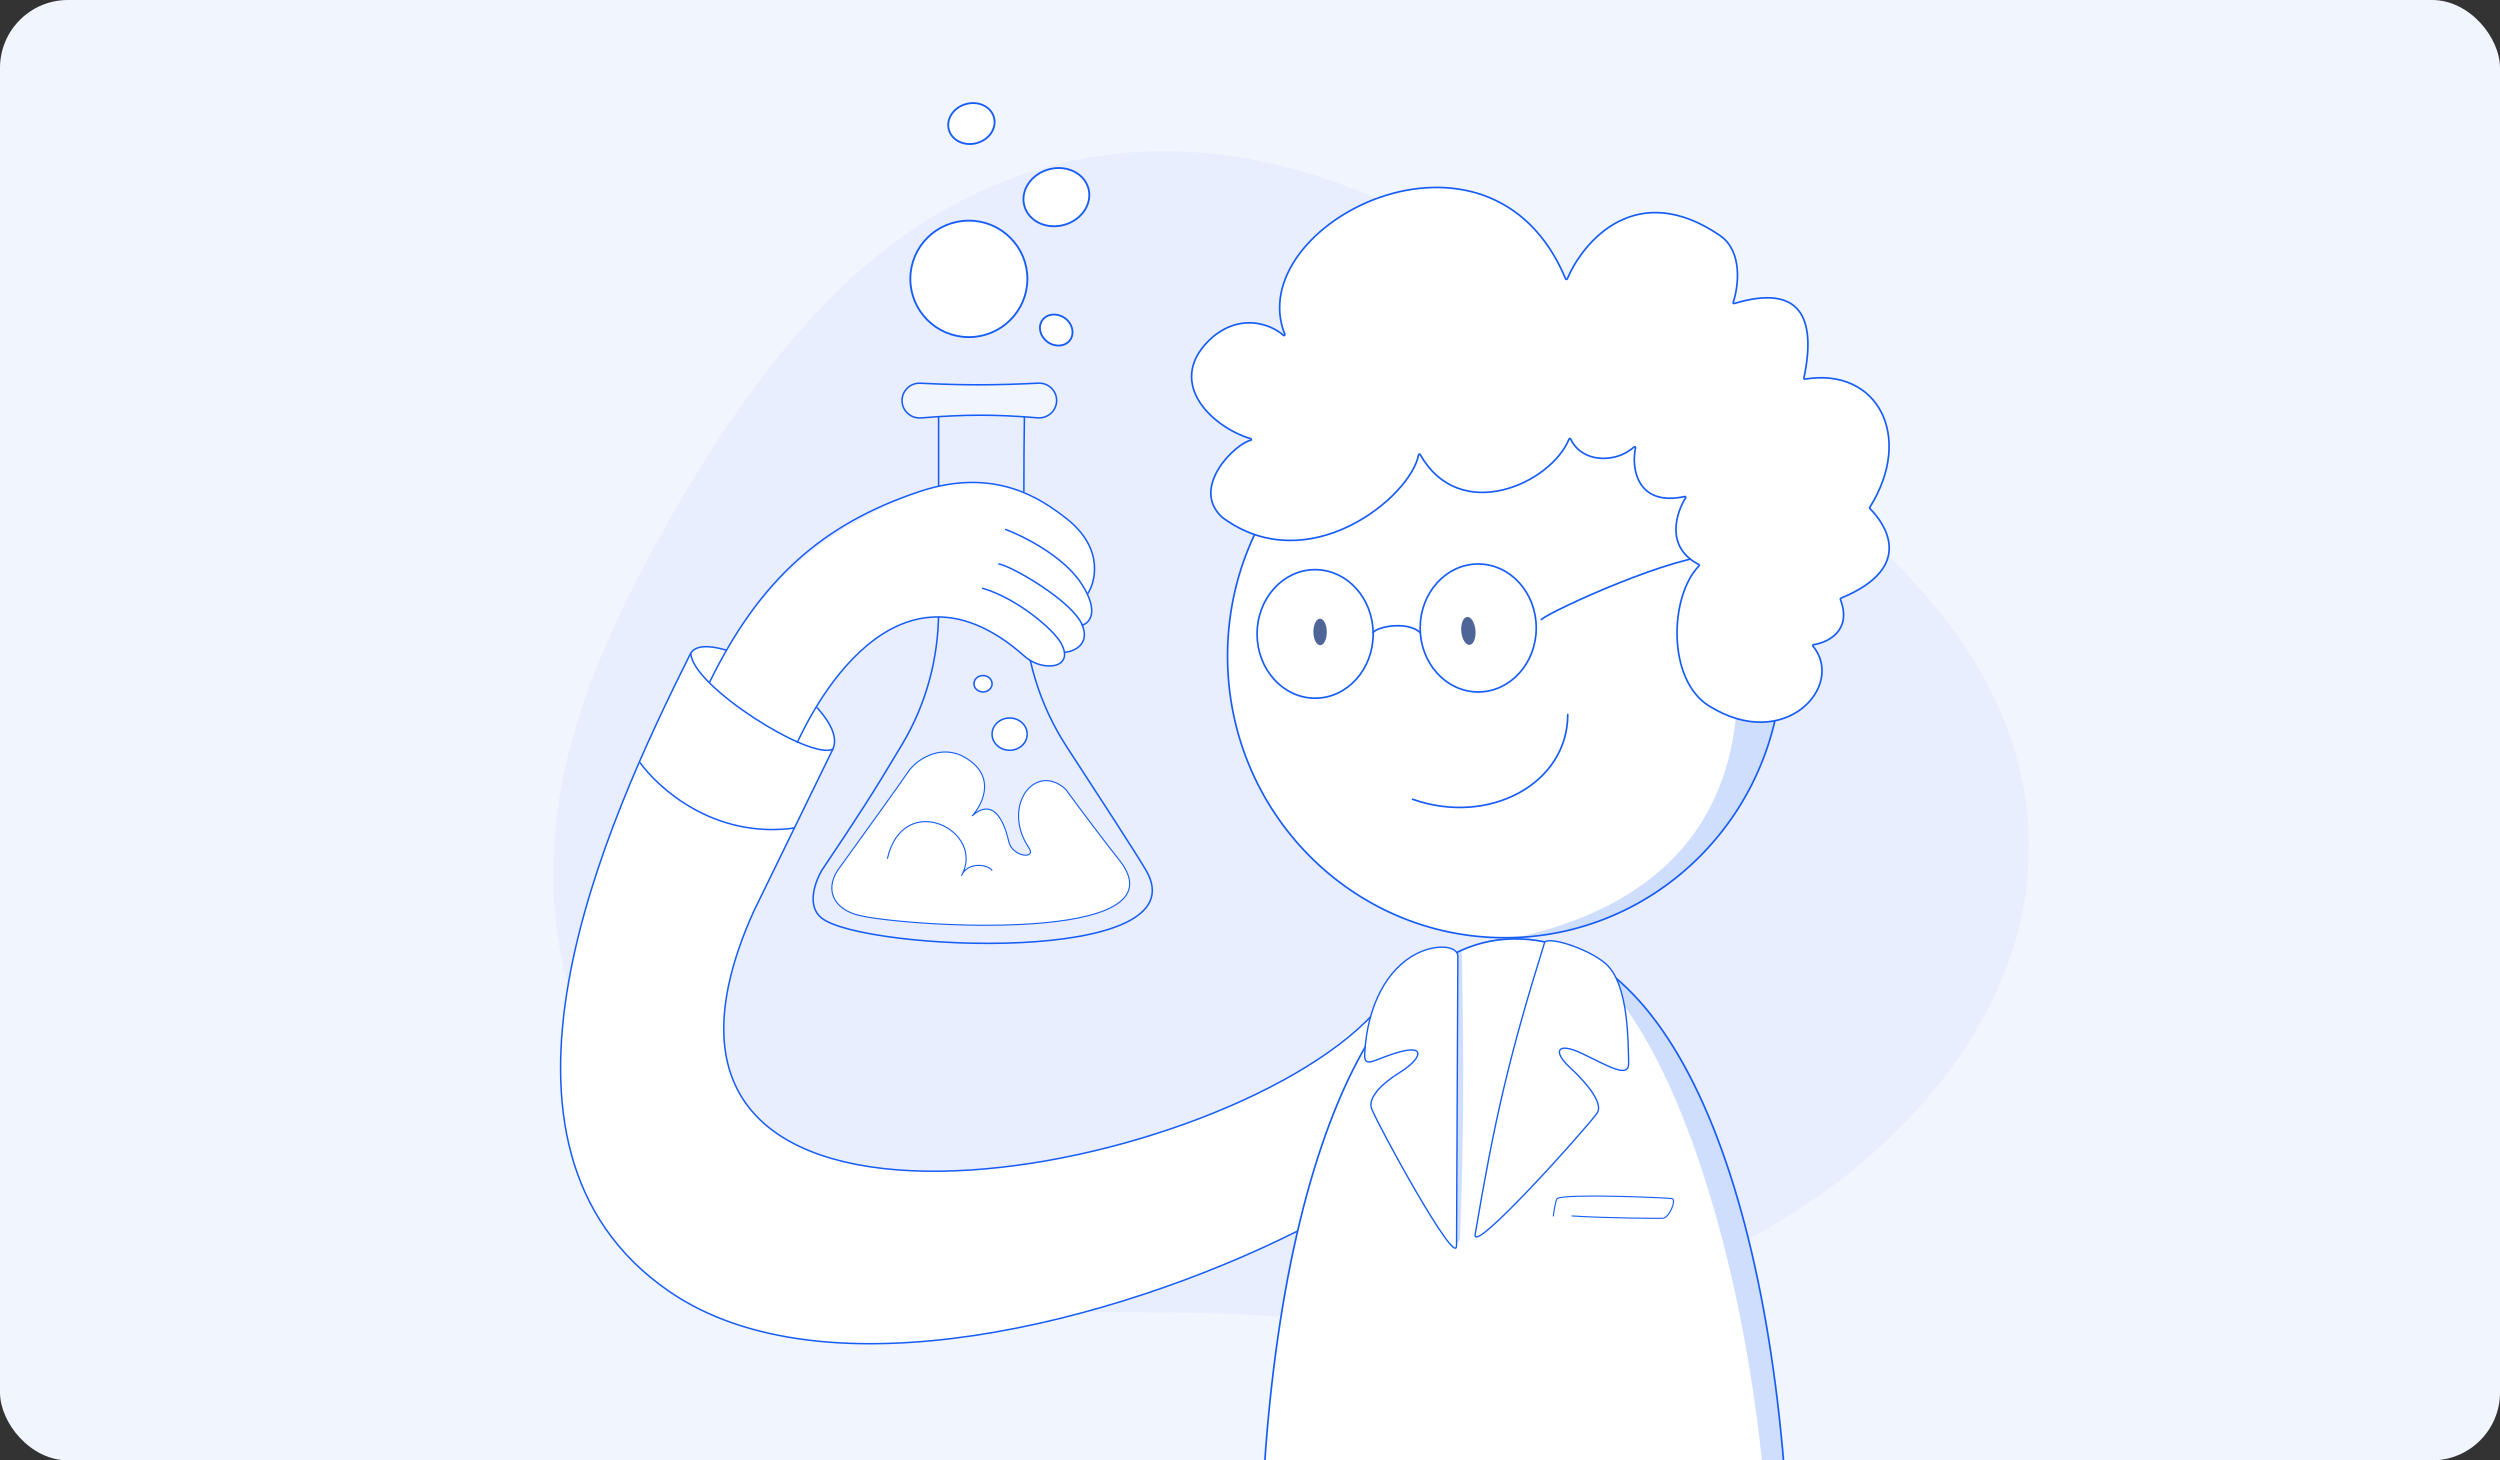 <?xml version="1.0" encoding="UTF-8"?> <svg xmlns="http://www.w3.org/2000/svg" width="4415" height="2579" viewBox="0 0 4415 2579" fill="none"><rect x="0" y="0" width="4415" height="2579" fill="#333333" stroke="none"/><g clip-path="url(#clip0_2451_168)"><rect width="4415" height="2579" rx="120" fill="#F1F5FE"></rect><path fill-rule="evenodd" clip-rule="evenodd" d="M3168.41 840.849L3157.23 832.369L3146.05 823.963L3134.87 815.626L3123.7 807.353L3112.54 799.139L3101.39 790.981L3090.25 782.872L3079.13 774.808L3068.03 766.784L3056.94 758.797L2815.97 585.13L2804.91 577.159L2793.81 569.183L2782.66 561.202L2771.47 553.22L2760.22 545.239L2748.91 537.264L2737.54 529.296L2726.1 521.341L2714.59 513.401L2703.01 505.482L2691.34 497.588L2679.59 489.723L2667.76 481.892L2655.83 474.101L2643.81 466.355L2631.7 458.658L2619.48 451.018L2607.16 443.439L2594.74 435.926L2582.21 428.487L2569.57 421.126L2556.83 413.85L2543.97 406.664L2530.99 399.576L2517.9 392.593L2504.7 385.72L2491.38 378.965L2477.94 372.335L2464.39 365.838L2450.72 359.48L2436.94 353.27L2423.04 347.214L2409.03 341.321L2394.9 335.597L2380.67 330.051L2366.32 324.69L2351.87 319.522L2337.31 314.553L2322.66 309.793L2307.9 305.247L2293.06 300.923L2278.12 296.829L2263.09 292.97L2247.99 289.354L2232.8 285.987L2217.55 282.876L2202.22 280.026L2186.84 277.444L2171.4 275.134L2155.91 273.102L2140.37 271.353L2124.8 269.892L2109.2 268.722L2093.57 267.848L2077.93 267.273L2062.28 267L2046.62 267.032L2030.97 267.371L2015.33 268.018L1999.7 268.977L1984.11 270.247L1968.55 271.829L1953.03 273.723L1937.56 275.929L1922.14 278.447L1906.79 281.275L1891.51 284.412L1876.3 287.856L1861.18 291.605L1846.15 295.655L1831.22 300.005L1816.4 304.65L1801.68 309.586L1787.09 314.809L1772.61 320.315L1758.27 326.098L1744.06 332.154L1729.99 338.477L1716.07 345.06L1702.29 351.898L1688.67 358.984L1675.2 366.311L1661.9 373.873L1648.76 381.662L1635.79 389.67L1622.99 397.89L1610.36 406.314L1597.91 414.935L1585.63 423.744L1573.54 432.733L1561.61 441.895L1549.87 451.219L1538.31 460.699L1526.93 470.326L1515.72 480.093L1504.7 489.989L1493.85 500.008L1483.17 510.142L1472.67 520.382L1462.34 530.72L1452.18 541.15L1442.19 551.663L1432.36 562.252L1422.69 572.91L1413.18 583.631L1403.83 594.408L1394.62 605.234L1385.57 616.104L1376.66 627.013L1367.89 637.953L1359.25 648.922L1350.75 659.914L1342.38 670.925L1334.14 681.951L1326.01 692.989L1318.01 704.035L1310.12 715.087L1302.35 726.143L1294.68 737.2L1287.12 748.256L1279.67 759.309L1272.31 770.359L1265.05 781.402L1257.89 792.439L1250.82 803.468L1243.84 814.489L1236.94 825.5L1230.13 836.502L1223.39 847.493L1216.74 858.475L1210.16 869.447L1203.66 880.409L1197.24 891.362L1190.88 902.306L1184.6 913.242L1178.38 924.171L1172.23 935.094L1166.15 946.012L1160.14 956.925L1154.19 967.837L1148.3 978.746L1142.49 989.655L1136.74 1000.57L1131.05 1011.48L1125.43 1022.4L1119.88 1033.32L1114.4 1044.26L1108.98 1055.2L1103.64 1066.15L1098.37 1077.12L1093.17 1088.1L1088.05 1099.09L1083 1110.11L1078.04 1121.14L1073.16 1132.2L1068.36 1143.27L1063.65 1154.37L1059.03 1165.49L1054.51 1176.64L1050.08 1187.82L1045.76 1199.02L1041.53 1210.25L1037.41 1221.51L1033.41 1232.8L1029.51 1244.12L1025.73 1255.47L1022.07 1266.84L1018.53 1278.25L1015.11 1289.69L1011.83 1301.16L1008.67 1312.65L1005.65 1324.18L1002.76 1335.73L1000.02 1347.31L997.414 1358.91L994.954 1370.54L992.642 1382.19L990.479 1393.87L988.469 1405.56L986.613 1417.27L984.913 1429.01L983.373 1440.75L981.995 1452.51L980.779 1464.29L979.728 1476.07L978.845 1487.86L978.131 1499.66L977.588 1511.46L977.217 1523.27L977.021 1535.07L977 1546.87L977.157 1558.67L977.492 1570.45L978.008 1582.23L978.705 1593.99L979.585 1605.74L980.648 1617.47L981.897 1629.17L983.332 1640.86L984.953 1652.51L986.763 1664.14L988.762 1675.73L990.95 1687.28L993.329 1698.8L995.899 1710.27L998.66 1721.7L1001.61 1733.08L1004.76 1744.4L1008.1 1755.67L1011.63 1766.88L1015.36 1778.03L1019.28 1789.11L1023.4 1800.13L1027.71 1811.07L1032.21 1821.93L1036.91 1832.71L1041.8 1843.41L1046.88 1854.02L1052.15 1864.54L1057.62 1874.97L1063.27 1885.3L1069.11 1895.53L1075.13 1905.65L1081.34 1915.67L1087.73 1925.58L1094.3 1935.37L1101.04 1945.04L1107.96 1954.6L1115.05 1964.03L1122.3 1973.34L1129.72 1982.52L1137.29 1991.57L1145.03 2000.49L1152.91 2009.27L1160.94 2017.92L1169.12 2026.43L1177.43 2034.8L1185.88 2043.03L1194.45 2051.11L1203.15 2059.05L1211.97 2066.85L1220.91 2074.51L1229.95 2082.02L1239.09 2089.38L1248.34 2096.6L1257.68 2103.67L1267.1 2110.6L1276.61 2117.38L1286.19 2124.02L1295.85 2130.51L1305.57 2136.87L1315.35 2143.08L1325.19 2149.15L1335.07 2155.09L1345 2160.89L1354.97 2166.56L1364.97 2172.1L1375 2177.51L1385.06 2182.79L1395.14 2187.95L1405.23 2192.98L1415.34 2197.9L1425.46 2202.69L1435.59 2207.37L1445.72 2211.93L1455.85 2216.38L1465.98 2220.71L1476.11 2224.94L1486.24 2229.05L1496.36 2233.06L1506.48 2236.96L1516.59 2240.76L1526.68 2244.45L1536.77 2248.03L1546.84 2251.52L1556.91 2254.9L1566.95 2258.18L1576.99 2261.37L1587.01 2264.45L1597.01 2267.43L1607 2270.32L1616.97 2273.1L1626.92 2275.79L1636.86 2278.39L1646.77 2280.88L1656.67 2283.29L1666.55 2285.59L1676.41 2287.8L1686.24 2289.92L1696.06 2291.95L1705.85 2293.88L1715.62 2295.72L1725.36 2297.47L1735.08 2299.13L1744.78 2300.71L1754.45 2302.19L1764.09 2303.59L1773.71 2304.9L1783.29 2306.13L1792.85 2307.28L1802.37 2308.35L1811.87 2309.34L1821.33 2310.25L1830.75 2311.09L1840.15 2311.86L1849.5 2312.56L1858.83 2313.2L1868.11 2313.78L1877.36 2314.3L1886.56 2314.76L1895.73 2315.17L1904.86 2315.54L1913.95 2315.86L1923 2316.14L1932.01 2316.38L1940.98 2316.6L1949.91 2316.78L1958.8 2316.94L1967.65 2317.07L1976.46 2317.19L1985.24 2317.29L1993.98 2317.38L2054.3 2317.91L2062.81 2318L2071.31 2318.1L2079.78 2318.21L2088.24 2318.33L2096.69 2318.47L2105.12 2318.62L2113.55 2318.79L2121.97 2318.98L2130.39 2319.19L2138.81 2319.41L2147.23 2319.66L2155.66 2319.92L2164.09 2320.2L2172.53 2320.5L2180.99 2320.82L2189.46 2321.16L2197.95 2321.52L2206.46 2321.89L2214.99 2322.28L2223.55 2322.68L2232.14 2323.1L2240.76 2323.52L2320.06 2327.63L2329.1 2328.08L2338.19 2328.51L2347.34 2328.94L2356.54 2329.34L2365.79 2329.73L2375.11 2330.1L2384.48 2330.45L2393.91 2330.76L2403.4 2331.05L2412.96 2331.31L2422.57 2331.53L2432.25 2331.71L2441.99 2331.85L2451.79 2331.95L2461.66 2332L2471.59 2332L2481.58 2331.95L2491.64 2331.84L2501.77 2331.68L2511.95 2331.46L2522.2 2331.17L2532.52 2330.82L2542.89 2330.4L2553.34 2329.91L2563.84 2329.34L2574.4 2328.7L2585.03 2327.98L2595.72 2327.18L2606.47 2326.3L2617.28 2325.33L2628.15 2324.28L2639.08 2323.13L2650.07 2321.89L2661.11 2320.55L2672.21 2319.12L2683.36 2317.59L2694.57 2315.96L2705.83 2314.22L2717.14 2312.38L2728.5 2310.43L2739.91 2308.37L2751.37 2306.19L2762.87 2303.9L2774.41 2301.49L2786 2298.96L2797.62 2296.31L2809.29 2293.54L2820.98 2290.63L2832.71 2287.6L2844.47 2284.44L2856.26 2281.14L2868.08 2277.7L2879.92 2274.13L2891.78 2270.42L2903.65 2266.57L2915.55 2262.58L2927.45 2258.44L2939.37 2254.15L2951.3 2249.72L2963.24 2245.14L2975.17 2240.41L2987.12 2235.53L2999.05 2230.5L3010.99 2225.32L3022.92 2219.98L3034.84 2214.48L3046.75 2208.83L3058.64 2203.02L3070.52 2197.05L3082.38 2190.93L3094.21 2184.64L3106.02 2178.19L3117.8 2171.59L3129.55 2164.82L3141.26 2157.88L3152.93 2150.78L3164.57 2143.52L3176.15 2136.09L3187.69 2128.5L3199.18 2120.74L3210.61 2112.82L3221.98 2104.72L3233.28 2096.46L3244.52 2088.04L3255.69 2079.44L3266.78 2070.68L3277.79 2061.74L3288.71 2052.64L3299.54 2043.37L3310.28 2033.93L3320.92 2024.33L3331.46 2014.55L3341.88 2004.61L3352.19 1994.49L3362.37 1984.22L3372.43 1973.77L3382.35 1963.15L3392.12 1952.37L3401.74 1941.43L3411.21 1930.32L3420.5 1919.04L3429.62 1907.61L3438.56 1896.01L3447.31 1884.25L3455.85 1872.34L3464.19 1860.27L3472.31 1848.05L3480.2 1835.68L3487.86 1823.17L3495.28 1810.51L3502.45 1797.71L3509.36 1784.78L3516 1771.72L3522.37 1758.53L3528.46 1745.22L3534.26 1731.79L3539.76 1718.24L3544.96 1704.6L3549.85 1690.85L3554.42 1677.01L3558.67 1663.07L3562.59 1649.06L3566.19 1634.97L3569.44 1620.81L3572.35 1606.59L3574.92 1592.31L3577.14 1577.98L3579.01 1563.62L3580.52 1549.22L3581.68 1534.79L3582.48 1520.34L3582.92 1505.88L3583 1491.42L3582.72 1476.96L3582.08 1462.51L3581.08 1448.08L3579.72 1433.68L3578.01 1419.31L3575.94 1404.97L3573.52 1390.69L3570.74 1376.46L3567.63 1362.29L3564.16 1348.19L3560.36 1334.16L3556.22 1320.21L3551.76 1306.35L3546.97 1292.58L3541.85 1278.91L3536.43 1265.35L3530.69 1251.89L3524.66 1238.55L3518.34 1225.33L3511.72 1212.23L3504.83 1199.26L3497.67 1186.42L3490.25 1173.72L3482.58 1161.15L3474.66 1148.72L3466.51 1136.44L3458.13 1124.29L3449.53 1112.3L3440.73 1100.45L3431.72 1088.75L3422.53 1077.21L3413.16 1065.81L3403.63 1054.55L3393.93 1043.45L3384.08 1032.5L3374.09 1021.69L3363.96 1011.03L3353.72 1000.51L3343.35 990.131L3332.89 979.893L3322.32 969.792L3311.67 959.825L3300.94 949.99L3290.14 940.282L3279.27 930.699L3268.34 921.236L3257.36 911.891L3246.33 902.658L3235.27 893.535L3224.18 884.517L3213.06 875.599L3201.92 866.778L3190.76 858.049L3179.59 849.407L3168.41 840.849Z" fill="#175DF5" fill-opacity="0.04"></path><path d="M1470.79 1292.64C1467.57 1281.62 1449.55 1256.85 1440.11 1246.03L1291.45 1154C1294.01 1152.82 1291.8 1148.93 1262.54 1142.8C1233.28 1136.66 1221.64 1147.71 1219.48 1154L1169.34 1253.7L1126.86 1350.45L1088.52 1444.25L1060.79 1519.18L1024.81 1640.7L1002.98 1735.69L991.77 1830.67C991.18 1858.2 990 1913.49 990 1914.44C990 1915.38 993.146 1949.05 994.719 1965.76C996.096 1982.48 1004.16 2029.83 1025.4 2085.52C1051.94 2155.13 1079.67 2184.63 1092.65 2201.74C1103.03 2215.42 1129.61 2239.69 1141.61 2250.11L1194.7 2290.82L1250.16 2320.32L1308.56 2342.14L1377.58 2359.84L1437.16 2368.1L1498.51 2372.23L1558.68 2374L1624.17 2369.87L1710.88 2360.43L1814.12 2342.14L1881.96 2326.21L1964.55 2303.8L2061.89 2271.35L2139.17 2242.44L2245.94 2196.43L2291.37 2175.78L2430 1863.11L2416.43 1799.4C2398.73 1813.95 2356.97 1848.01 2331.48 1867.83C2299.63 1892.61 2217.04 1932.72 2183.41 1948.65C2149.79 1964.58 2060.12 1996.44 2015.87 2010.6C1971.63 2024.76 1865.44 2048.35 1792.29 2058.97C1719.14 2069.59 1617.68 2070.18 1555.15 2063.69C1492.61 2057.2 1430.08 2038.91 1377.58 2005.88C1325.08 1972.84 1309.74 1936.85 1299.12 1919.16C1290.62 1905 1282.21 1866.06 1279.06 1848.36C1274.34 1822.41 1279.06 1784.06 1283.78 1756.33C1288.47 1728.78 1305.22 1671.18 1314.46 1646.01L1336.88 1596.46L1376.99 1515.64L1398.82 1467.85L1447.19 1372.28L1470.79 1323.32C1474.92 1310.34 1474.92 1306.8 1470.79 1292.64Z" fill="white"></path><ellipse cx="1783" cy="1296.5" rx="31" ry="28.5" fill="white" stroke="#175DF5" stroke-width="2.748"></ellipse><ellipse cx="1736" cy="1207.5" rx="16" ry="14.5" fill="white" stroke="#175DF5" stroke-width="2.748"></ellipse><path d="M3162.19 2835.23C3164.6 3005.38 3155.4 3133.92 3135.64 3231.08C3115.87 3328.24 3085.55 3393.91 3045.79 3438.42C2966.29 3527.4 2848.59 3532.35 2699.55 3534.01C2685.51 3534.16 2671.77 3534.39 2658.32 3534.62C2600.38 3535.59 2547.96 3536.46 2501.14 3530.99C2443.53 3524.26 2394.63 3507.93 2354.7 3470.44C2314.76 3432.93 2283.62 3374.08 2261.87 3281.97C2240.13 3189.85 2227.81 3064.6 2225.4 2894.45C2220.59 2554.14 2258.42 2245.69 2334.6 2021.95C2372.69 1910.07 2420.34 1819.47 2476.97 1756.65C2533.58 1693.86 2599.1 1658.89 2673.03 1658.06C2820.93 1656.42 2940.82 1780.05 3025.02 1989.9C3109.17 2199.64 3157.38 2494.94 3162.19 2835.23Z" fill="white" stroke="#175DF5" stroke-width="3"></path><path opacity="0.2" d="M2578.47 2188.51C2584.74 2009.04 2585.83 1887.76 2581.5 1679.53L2555.44 1685.47L2570.34 2200.59L2578.47 2188.51Z" fill="#175DF5"></path><path d="M2944.29 3471.87C3299.22 3211.21 3083.5 1759.99 2731.38 1666.8C2940.76 1713.4 3037.35 2005.74 3068.35 2114.79C3184.68 2523.99 3173.71 3036.1 3139.29 3186.89C3088.52 3409.3 3011.93 3462 2944.29 3471.87Z" fill="#175DF5" fill-opacity="0.2"></path><path d="M3147.48 1158.56C3147.48 1433.34 2928.16 1656.05 2657.65 1656.05C2387.15 1656.05 2167.83 1433.34 2167.83 1158.56C2167.83 883.778 2387.15 661.064 2657.65 661.064C2928.16 661.064 3147.48 883.778 3147.48 1158.56Z" fill="white" stroke="#175DF5" stroke-width="3"></path><path d="M2689.5 1653.1C3218.33 1526.81 3073.29 1029.26 2964.46 771.553C3084.72 855.918 3127.24 996.239 3136.64 1051.47C3195.04 1232.14 3073.76 1628.37 2689.5 1653.1Z" fill="#175DF5" fill-opacity="0.2"></path><ellipse cx="2322.5" cy="1119.5" rx="102.5" ry="113.5" fill="white" stroke="#175DF5" stroke-width="3" stroke-linecap="round"></ellipse><ellipse cx="2331.29" cy="1116.05" rx="11.851" ry="23.389" transform="rotate(-0.573 2331.29 1116.05)" fill="#4E6598"></ellipse><path d="M2768.65 1261.77C2768.64 1384.33 2629.25 1459.08 2494.55 1411.47" stroke="#175DF5" stroke-width="3" stroke-linecap="round"></path><ellipse cx="2610.5" cy="1109" rx="102.5" ry="113" fill="white" stroke="#175DF5" stroke-width="3" stroke-linecap="round"></ellipse><path d="M2722 1094C2741.45 1077.46 2963.09 976.434 3035 981.161" stroke="#175DF5" stroke-width="3" stroke-linecap="round"></path><ellipse cx="2593.16" cy="1114.22" rx="12.559" ry="24.787" transform="rotate(-5.17 2593.16 1114.22)" fill="#4E6598"></ellipse><path d="M2425 1117C2432.06 1106.6 2485.04 1096.22 2508 1117" stroke="#175DF5" stroke-width="3" stroke-linecap="round"></path><path d="M2743.17 2147.39C2744.7 2135.91 2747.4 2118.6 2750.17 2116.67C2763.23 2107.59 2940.12 2115.02 2952.56 2116.67C2961.18 2117.81 2948.39 2151.17 2936.18 2151.49C2926.41 2151.76 2835.9 2151.25 2776.2 2147.39" stroke="#175DF5" stroke-width="2" stroke-linecap="round"></path><path d="M2266.72 592.31C2267.24 592.776 2268.01 592.822 2268.58 592.421C2269.16 592.02 2269.37 591.277 2269.11 590.63C2249.58 542.399 2262.2 492.097 2294.48 448.643C2326.77 405.177 2378.66 368.709 2437.26 348.384C2495.85 328.06 2561.02 323.92 2619.88 344.924C2678.69 365.914 2731.36 412.064 2764.92 492.624C2765.16 493.181 2765.7 493.545 2766.3 493.547C2766.91 493.549 2767.45 493.189 2767.69 492.634C2782.03 458.888 2812.74 414.611 2858.19 391.339C2903.5 368.139 2963.71 365.676 3037.51 415.959C3057.85 430.044 3066.05 452.514 3067.95 475.125C3069.86 497.741 3065.44 520.273 3060.77 534.078C3060.59 534.61 3060.73 535.197 3061.12 535.601C3061.51 536.004 3062.09 536.156 3062.63 535.994C3120.98 518.42 3157.15 524.661 3176.05 547.996C3185.54 559.727 3190.86 575.964 3192.34 596.179C3193.81 616.389 3191.44 640.469 3185.67 667.756C3185.57 668.241 3185.71 668.746 3186.05 669.104C3186.4 669.462 3186.89 669.628 3187.38 669.546C3251.7 658.85 3299.88 684.271 3322.27 727.744C3344.69 771.289 3341.41 833.334 3301.88 896.156C3301.51 896.751 3301.6 897.526 3302.1 898.021C3315.06 910.85 3335.61 936.773 3336.33 966.194C3337.05 995.33 3318.3 1028.69 3250.9 1056.46C3250.15 1056.77 3249.78 1057.62 3250.07 1058.38C3255.47 1072.45 3256.69 1084.22 3255.17 1094C3253.66 1103.78 3249.4 1111.66 3243.71 1117.95C3232.27 1130.57 3214.99 1136.75 3202.53 1138.54C3201.99 1138.62 3201.53 1138.98 3201.34 1139.49C3201.14 1140 3201.24 1140.57 3201.59 1140.99C3230.37 1175.46 3218.55 1222.7 3182.3 1251.11C3146.16 1279.44 3085.76 1288.82 3018.14 1246.7C2981.11 1223.64 2963.47 1175.42 2961.78 1125.86C2960.1 1076.3 2974.4 1026.04 3000.51 999.217C3000.85 998.875 3001 998.395 3000.92 997.924C3000.84 997.453 3000.54 997.048 3000.12 996.832C2970.31 981.733 2960.31 959.081 2959.78 936.872C2959.25 914.532 2968.31 892.548 2976.87 879.144C2977.2 878.634 2977.19 877.978 2976.84 877.481C2976.49 876.984 2975.88 876.743 2975.29 876.871C2954.12 881.429 2937.68 880.554 2925.05 876.215C2912.44 871.883 2903.53 864.063 2897.44 854.529C2885.21 835.382 2884.35 809.248 2888.32 790.732C2888.45 790.096 2888.16 789.443 2887.6 789.118C2887.03 788.793 2886.32 788.869 2885.84 789.307C2869.76 803.884 2846.65 811.084 2825.07 809.24C2803.52 807.398 2783.65 796.566 2773.75 775.245C2773.5 774.703 2772.95 774.362 2772.36 774.377C2771.76 774.392 2771.23 774.76 2771 775.314C2755.12 814.561 2706.86 852.671 2653.66 865.259C2627.11 871.542 2599.44 871.436 2574.06 862.014C2548.71 852.6 2525.54 833.848 2508.01 802.639C2507.7 802.088 2507.08 801.79 2506.45 801.894C2505.83 801.999 2505.34 802.483 2505.23 803.105C2501.87 821.498 2488.14 844.706 2466.81 867.46C2445.53 890.175 2416.82 912.29 2383.77 928.533C2317.71 961.006 2234.5 969.951 2158.49 913.662C2144.14 900.503 2138.46 885.866 2138.33 871.22C2138.2 856.496 2143.68 841.63 2151.9 828.141C2160.11 814.662 2171.01 802.656 2181.56 793.685C2192.16 784.667 2202.22 778.884 2208.72 777.591C2209.4 777.456 2209.9 776.878 2209.93 776.189C2209.96 775.499 2209.52 774.878 2208.86 774.681C2172.91 764.02 2134.14 737.869 2115.54 704.908C2106.25 688.462 2102.02 670.375 2105.57 651.659C2109.12 632.945 2120.49 613.419 2142.76 594.162C2195.97 551.407 2247.58 575.15 2266.72 592.31Z" fill="white" stroke="#175DF5" stroke-width="3" stroke-linejoin="round"></path><path d="M1697.84 1334.26C1761.54 1366.57 1736.9 1418.93 1716.62 1441.07C1762.15 1399.78 1778.8 1474.53 1781.29 1485.7L1781.35 1486C1787.69 1514.38 1833.63 1518.53 1815.66 1495.12C1769.05 1422.83 1827.96 1345.33 1881.69 1393.53C1906.08 1426.96 1959.48 1497.85 1974.91 1516.61C2102.23 1671.42 1585.47 1635.59 1513.78 1615.71C1473.84 1604.64 1456.38 1573.27 1479.04 1537.45C1516.37 1485.79 1593.62 1378.55 1603.98 1362.92C1616.92 1343.38 1656.41 1315.38 1697.84 1334.26Z" fill="white"></path><path d="M1752.22 1537.45C1742.92 1525.05 1708.2 1522.6 1697.84 1546.57C1742.51 1467.12 1595.07 1393.53 1567.08 1516.61M1716.62 1441.07C1736.9 1418.93 1761.54 1366.57 1697.84 1334.26C1656.41 1315.38 1616.92 1343.38 1603.98 1362.92C1593.62 1378.55 1516.37 1485.79 1479.04 1537.45C1456.38 1573.27 1473.84 1604.64 1513.78 1615.71C1585.47 1635.59 2102.23 1671.42 1974.91 1516.61C1959.48 1497.85 1906.08 1426.96 1881.69 1393.53C1827.96 1345.33 1769.05 1422.83 1815.66 1495.12C1833.63 1518.53 1787.69 1514.38 1781.35 1486C1779.11 1475.96 1762.58 1399.39 1716.62 1441.07Z" stroke="#175DF5" stroke-width="2"></path><path d="M1451.46 1621.64C1423.46 1600.39 1439.79 1556.21 1451.46 1536.77C1513.18 1444.89 1541.31 1401.77 1593.89 1313.34C1635.96 1242.57 1657.56 1161.55 1657.56 1079.22L1657.57 728.887L1809.23 725C1807.72 810.462 1807.96 958.668 1808.43 1067.83C1808.82 1157.38 1835.4 1244.67 1884.35 1319.65C1939.02 1403.39 2006.38 1507.21 2023.75 1536.77C2123.79 1706.99 1525.53 1679.18 1451.46 1621.64Z" stroke="#175DF5" stroke-width="2.748"></path><path d="M1593 707.409C1593 689.822 1607.82 675.88 1625.39 676.752C1701.56 680.534 1755.54 680.517 1833.74 676.704C1851.24 675.85 1866 689.756 1866 707.284V707.284C1866 725.336 1850.39 739.404 1832.4 737.89C1757.62 731.597 1703.72 731.789 1626.49 738.054C1608.53 739.511 1593 725.43 1593 707.409V707.409Z" fill="#F1F5FE" stroke="#175DF5" stroke-width="2.748"></path><path d="M1814.35 492.5C1814.35 549.296 1768.09 595.352 1711 595.352C1653.91 595.352 1607.65 549.296 1607.65 492.5C1607.65 435.704 1653.91 389.648 1711 389.648C1768.09 389.648 1814.35 435.704 1814.35 492.5Z" fill="white" stroke="#175DF5" stroke-width="3.297"></path><path d="M1922.23 333.049C1929.41 359.99 1910.18 388.896 1878.67 397.295C1847.17 405.694 1816.1 390.199 1808.92 363.258C1801.73 336.318 1820.97 307.412 1852.47 299.013C1883.98 290.614 1915.05 306.109 1922.23 333.049Z" fill="white" stroke="#175DF5" stroke-width="3.297"></path><path d="M1755.41 207.563C1760.44 226.442 1746.97 246.813 1724.72 252.744C1702.47 258.676 1680.64 247.715 1675.61 228.836C1670.58 209.957 1684.05 189.586 1706.3 183.654C1728.55 177.723 1750.37 188.683 1755.41 207.563Z" fill="white" stroke="#175DF5" stroke-width="3.297"></path><path d="M2426 1789.81C2150.04 2088.53 1022.68 2294.06 1331.14 1609.24C1366.62 1536.41 1443.95 1377.78 1469.44 1325.81C1510.12 1253.73 1252.83 1098.03 1219.61 1153.84C1068.02 1456.83 809.701 2023.13 1180.74 2279.91C1456.42 2470.71 1972.2 2334.2 2290.86 2174.33" stroke="#175DF5" stroke-width="2.7" stroke-linejoin="round"></path><path d="M1889.88 600.256C1881.71 611.805 1864.05 613.817 1850.31 604.088C1836.56 594.359 1832.59 577.037 1840.77 565.488C1848.94 553.94 1866.6 551.928 1880.34 561.657C1894.09 571.386 1898.06 588.708 1889.88 600.256Z" fill="white" stroke="#175DF5" stroke-width="3.297"></path><path d="M1297.64 1123.29C1285.37 1138.88 1263.43 1183.7 1254 1204.16C1260.6 1228.72 1359.36 1285.62 1407.91 1311C1426.52 1274.43 1438.14 1253.85 1462.16 1217.15C1468.05 1206.91 1488.57 1178.42 1523.48 1146.31C1567.12 1106.17 1619.01 1090.83 1641.42 1089.64C1663.83 1088.46 1688.59 1092.01 1709.82 1098.5C1731.99 1100.86 1779.99 1134.51 1801.22 1151.03C1811.25 1161.27 1836.72 1180.55 1858.42 1175.83C1880.12 1171.1 1881.62 1157.33 1879.65 1151.03C1884.76 1152.02 1897.93 1150.8 1909.72 1138.05C1918.57 1126.83 1913.85 1111.48 1911.49 1104.4C1926.82 1093.78 1926.82 1088.46 1928.59 1081.38C1930.36 1074.3 1924.47 1056.59 1921.52 1048.32C1936.85 1013.5 1929.29 986.198 1928 972.773C1926.85 960.762 1904.21 932.587 1880.24 911.38C1859.58 893.101 1834.24 881.866 1824.22 875.373C1816.2 870.178 1786.68 862.386 1772.92 858.254C1769.97 858.058 1757.11 854.126 1731.64 851.765C1706.17 849.403 1678.57 852.945 1666.78 856.487L1622.55 868.882L1561.22 895.444L1495.77 930.271L1451.54 959.195L1423.83 981.035L1380.78 1019.99L1334.2 1071.94C1326.92 1082.17 1309.43 1106.76 1297.64 1123.29Z" fill="white"></path><path d="M1920.73 1048.59C1932.62 1031.8 1953.37 969.983 1882.36 914.975C1839.73 881.955 1757.47 823.285 1622.67 868.442C1452.49 925.453 1341.73 1023.71 1253 1205" stroke="#175DF5" stroke-width="2.7"></path><path d="M1910.89 1104C1923.8 1100.59 1941.87 1081.47 1910.89 1032.3C1879.91 983.139 1807.74 946.949 1776 935" stroke="#175DF5" stroke-width="2.7" stroke-linecap="round" stroke-linejoin="round"></path><path d="M1880.88 1152C1896.64 1150.31 1924.83 1138.43 1911.54 1104.44C1894.94 1061.95 1785.72 999.171 1764 996" stroke="#175DF5" stroke-width="2.7" stroke-linecap="round" stroke-linejoin="round"></path><path d="M1130 1346.39C1160.09 1388.67 1258.51 1482.15 1402.97 1462.26M1471 1322.68C1433.78 1344.62 1221.84 1211.84 1220.07 1154" stroke="#175DF5" stroke-width="2.7"></path><path d="M1408 1311C1411.83 1305.89 1564.53 940.605 1809.52 1159.12C1840.78 1187 1898.86 1181.48 1873.95 1136.12C1859.92 1110.56 1794.84 1056.25 1735.51 1039" stroke="#175DF5" stroke-width="2.7" stroke-linecap="round" stroke-linejoin="round"></path><path d="M2502.52 1683.81C2538.84 1665.83 2576.36 1670.68 2574.55 1690.42L2572.24 2199.9C2572 2240.68 2433.15 1986.86 2422.26 1957.8C2415.46 1939.66 2438.15 1914.78 2472.59 1893.55C2507.04 1872.31 2519.91 1845.91 2475.98 1856.62C2430.53 1867.71 2408.56 1889.95 2409.99 1861.54C2414.37 1774.95 2450.42 1709.59 2502.52 1683.81Z" fill="white" stroke="#175DF5" stroke-width="2.468" stroke-linecap="round" stroke-linejoin="round"></path><path d="M2835.39 1701.69C2802.67 1673.39 2727.73 1651.27 2727.29 1666.01C2665.81 1863.25 2639.48 1975.8 2605.15 2179.88C2598.49 2219.47 2802.12 1992.01 2820.44 1965.84C2831.87 1949.51 2804.22 1914.45 2772.68 1885.31C2741.13 1856.16 2749.92 1839.5 2793.97 1860.48C2839.55 1882.19 2877.08 1905.86 2876.19 1876.98C2875.16 1842.93 2877.04 1737.72 2835.39 1701.69Z" fill="white" stroke="#175DF5" stroke-width="2.468" stroke-linecap="round" stroke-linejoin="round"></path></g><defs><clipPath id="clip0_2451_168"><rect width="4415" height="2579" rx="120" fill="white"></rect></clipPath></defs></svg> 